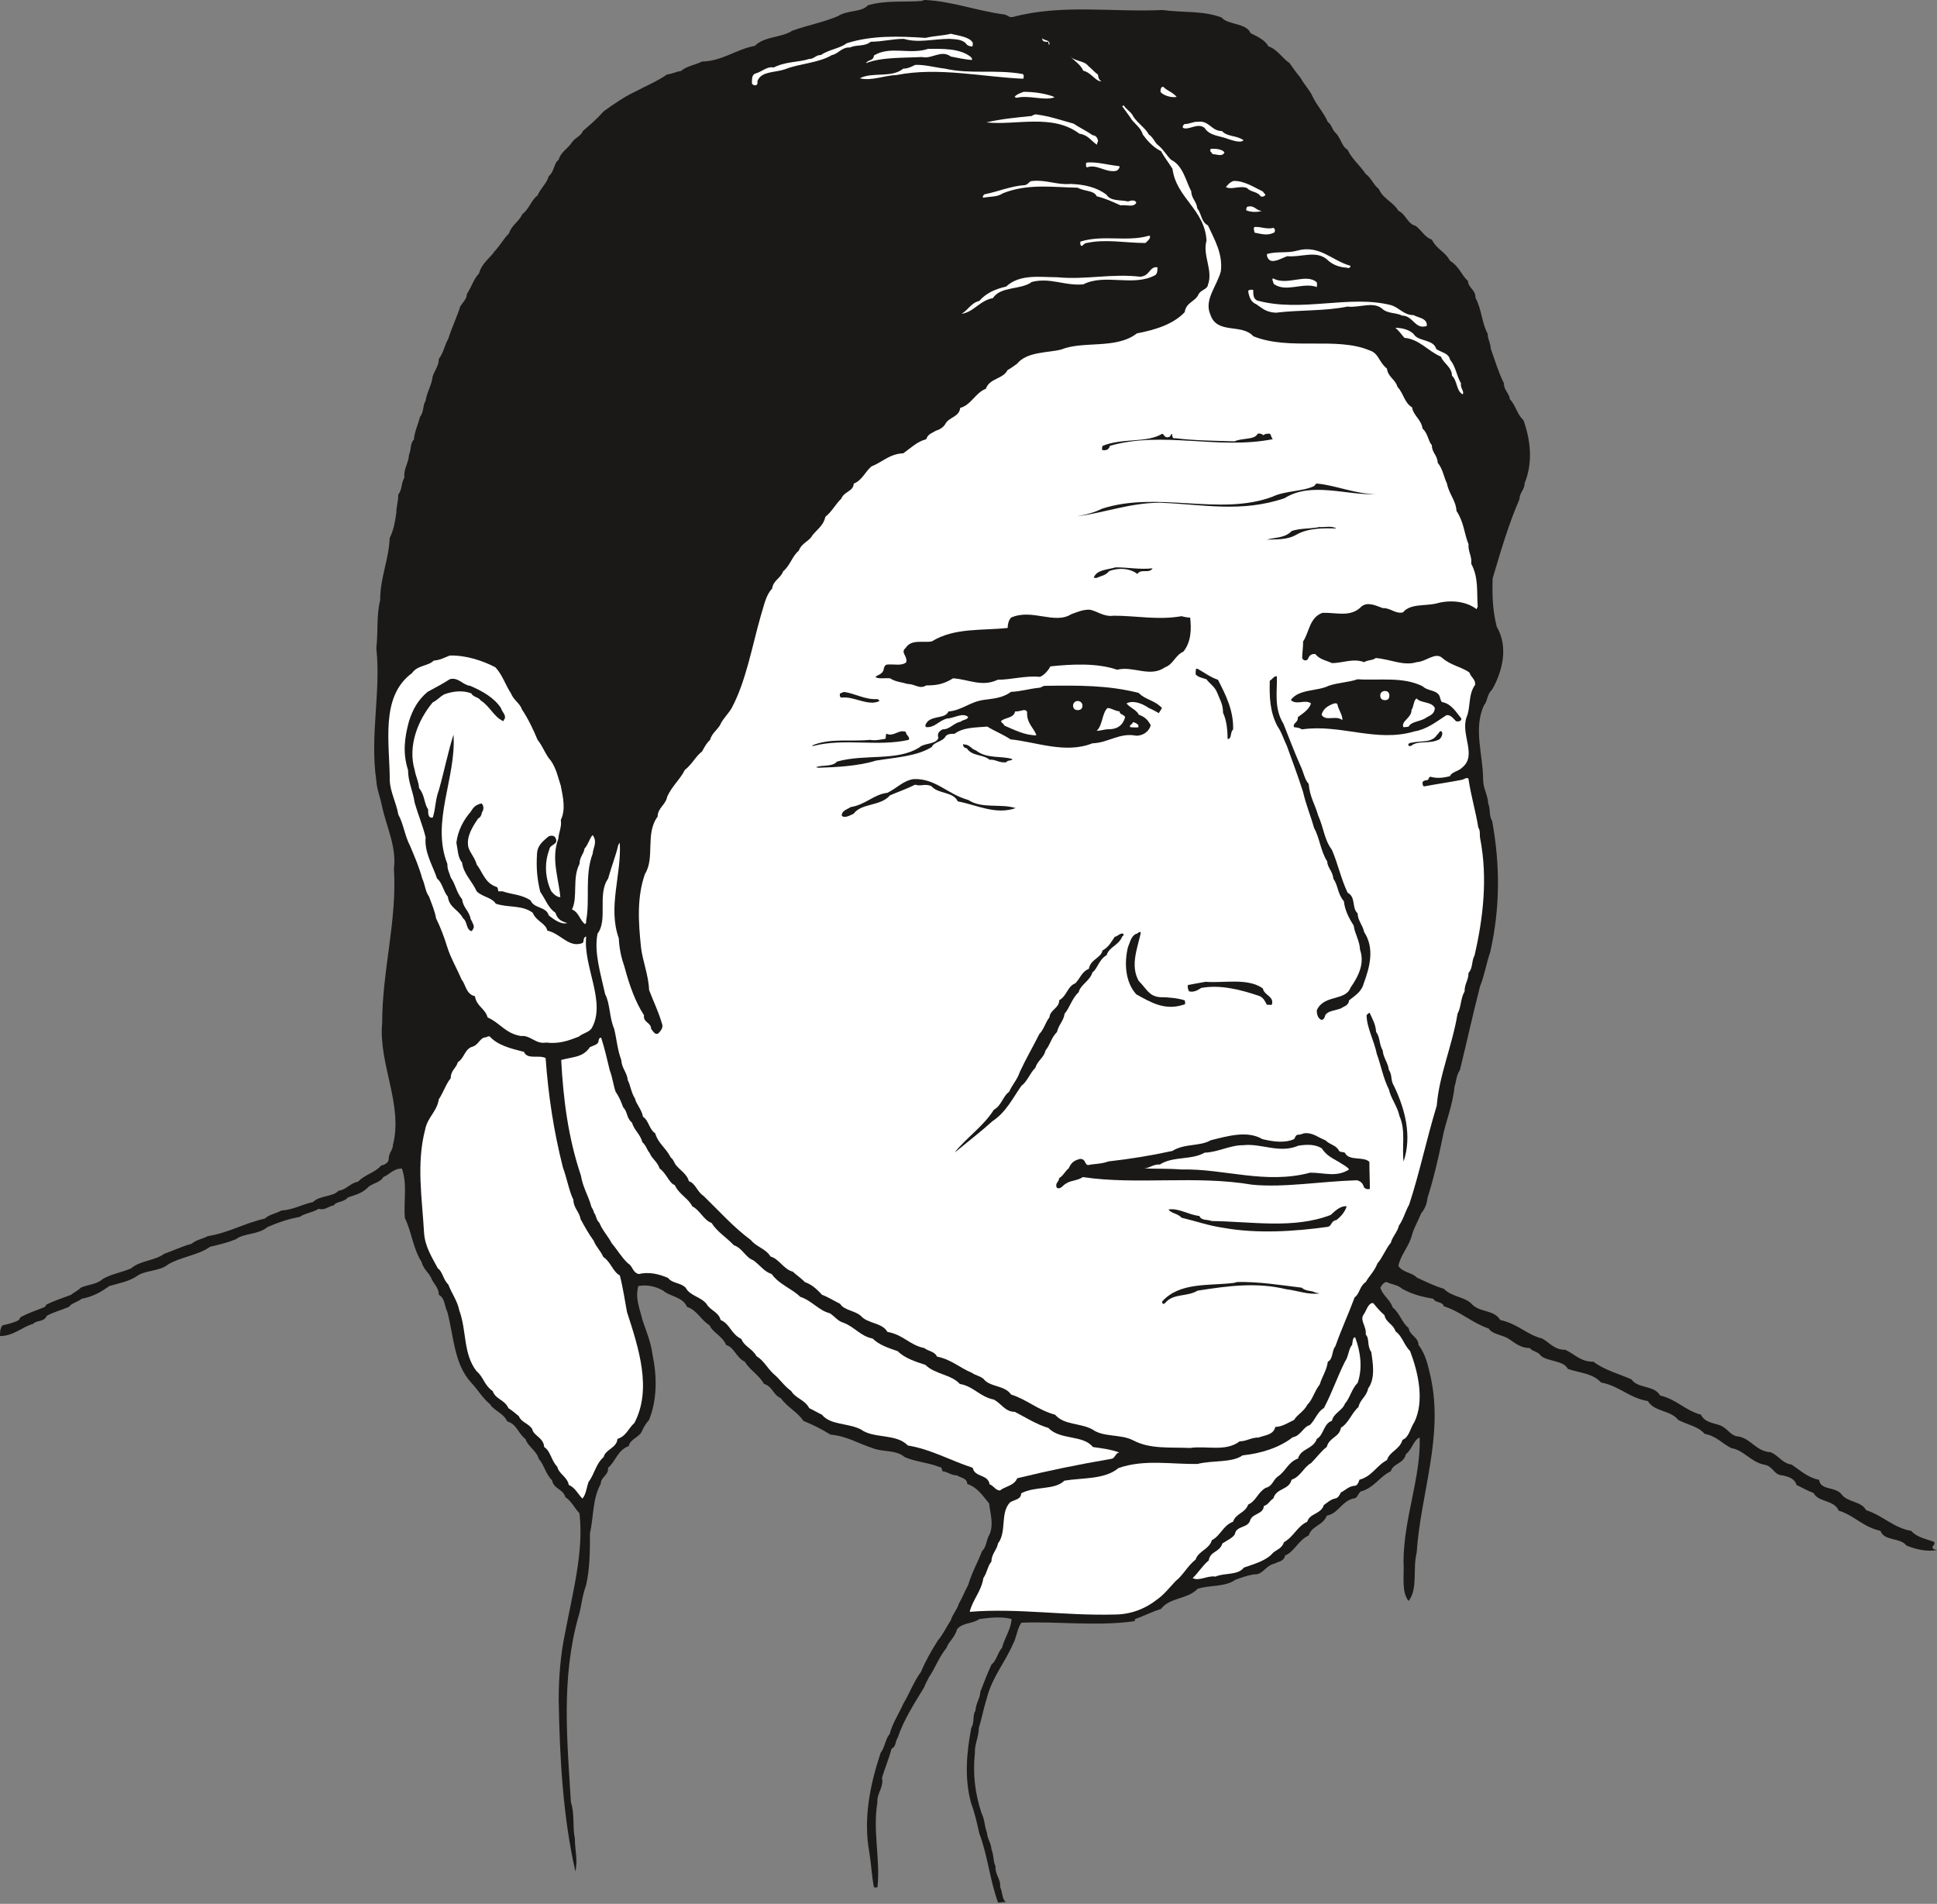 <svg xmlns="http://www.w3.org/2000/svg" xml:space="preserve" width="761.461" height="748.309" fill-rule="evenodd" stroke-linejoin="round" stroke-width="28.222" preserveAspectRatio="xMidYMid" version="1.2" viewBox="0 0 20147 19799"><rect x="0" y="0" width="20147" height="19799" fill="#808080" stroke="none"/><defs class="ClipPathGroup"><clipPath id="a" clipPathUnits="userSpaceOnUse"><path d="M0 0h20147v19799H0z"/></clipPath></defs><g class="SlideGroup"><g class="Slide" clip-path="url(#a)"><g class="Page"><g class="com.sun.star.drawing.ClosedBezierShape"><path fill="none" d="M0 0h20149v19793H0z" class="BoundingBox"/><path fill="#1B1918" d="M9624 0c289 15 537 114 831 152 36 15 41 30 79 25 508-137 1044-48 1557-73 216 30 424 5 615 78 66 79 256 54 302 163 74 36 152 74 185 137 94 31 150 130 219 173 43 63 78 109 117 157 40 74 88 115 124 193 48 99 117 168 157 262 44 33 44 79 79 112 59 56 64 142 127 178 51 104 125 157 188 251 59 43 84 117 137 157 46 105 148 133 204 227 78 35 94 137 180 157 66 51 99 124 168 142 50 104 139 125 187 219 105 68 120 152 188 211 6 78 79 88 79 177 64 117 64 257 127 374 0 61 31 94 31 152 48 135 78 241 137 361 0 73 53 99 63 167 61 64 74 158 140 216 74 204 102 440 13 657 0 68-54 99-54 167-116 267-193 536-279 823-5 191 0 330 43 503 127 216 54 473-48 653-56 51-46 119-84 162-114 242-10 519-10 770 0 99 48 158 53 252 26 63 5 121 41 182 84 458 84 905-20 1364-41 117-59 242-105 353-78 303-137 577-210 872-41 66-36 114-56 172-18 199-97 376-127 544-43 211-94 427-153 610-10 78-30 119-68 167-31 79-74 148-94 221-31 125-120 208-142 325 43 69 147 69 190 120 84 38 183 89 282 117 79 83 211 83 284 152 84 99 237 61 303 173 185 40 274 152 437 193 78 43 124 117 241 117 104 50 157 124 292 124 117 89 269 127 394 183 73 101 236 58 299 168 178 43 252 152 425 200 38 79 122 84 195 109 89 34 109 113 198 118 132 26 178 153 331 163 88 35 116 114 220 129 94 64 173 138 285 158 5 43 30 63 71 79 59 17 132 28 163 73 63 84 205 69 254 163 177 58 287 185 470 216 58 68 157 84 236 114 18 23-10 38-15 53 0 26 20 26 48 31-94 23-221-5-320-46-59-84-231-43-269-152-188-43-267-158-435-211-48-114-211-84-261-183-69-25-122-58-178-84-18-68-84-84-142-99-94 0-100-99-196-112-140-30-208-150-340-172-94-46-153-125-277-148-69-79-168-90-275-145-78-102-251-84-315-196-193-31-297-158-487-193-89-99-229-99-346-142-45-89-208-74-282-137-28-46-96-46-111-79-99 0-153-51-219-94-68-46-170-46-211-109-183-64-284-173-467-232-15-53-84-30-109-78-127-21-226-49-325-104-49-44-112-44-158-69-25-5-53 30-68 58 25 84 104 125 127 204 78 63 94 157 167 215 15 84 99 89 104 178 79 104 99 221 125 330 137 621-104 1213-145 1828-43 167 15 376-84 503-79-94-43-277-53-404 0-452 183-887 168-1296-64 26-79 125-143 173-25 104-134 94-157 178-120 58-173 173-315 211-31 30-31 73-79 73-124 36-150 153-272 178-40 104-157 104-188 206-106 46-152 173-246 208-10 64-79 64-107 84-99 20-124 122-218 112-79 15-132 35-191 56-109 78-261 53-393 94-104 111-292 89-381 210-102 31-178 74-257 100-18 5-18 20-18 27-393 56-802 0-1178 16-48 73-48 152-89 226-84 193-211 335-269 554-36 116-51 205-84 314 0 89-46 173-41 260-23 218 0 419 69 627 35 69 30 137 56 201 5 68 43 109 48 177 25 59 15 120 41 173-6 89 58 137 48 216 30 64 15 119 63 163v-6c-33 0-73 6-84 6-88-242-106-483-195-719-25-109-46-211-84-310-75-267-47-536 0-788 38-60 10-134 43-177 5-79 51-137 51-198 43-112 74-191 117-285 53-41 63-124 109-173 28-109 94-193 99-299-109-31-251-11-335 0-74 53-169 33-232 106-21 84-89 130-109 193-84 104-120 216-183 305-21 46-38 69-49 104-104 173-213 336-276 526-28 41-16 94-64 114-30 115-74 211-99 305 20 94-58 168-48 252-51 299 33 607 0 886h-36c-23-117-28-241-48-363-64-351 5-696 117-1036 45-59 51-148 94-196 30-114 99-216 142-315 66-109 109-231 183-330 51-120 114-231 178-330 58-69 89-143 132-206 25-76 66-109 84-173 40-68 66-140 99-198 36-127 100-236 143-350 51-49 40-112 79-176 45-109 5-218-5-320-74-89-122-167-228-203 0-63-73-63-106-89-61 0-99-38-150-43-13-20 0-41-38-46-125-48-247-53-356-101-89-79-236-51-335-94-147-46-264-125-437-140-94-58-173-98-282-143-63-94-162-137-236-237-79-33-84-121-173-147-58-99-147-142-200-231-94-46-110-152-194-173-38-94-142-132-172-205-97-61-127-155-236-193-44-105-176-105-247-168-84-48-175-64-259-48-36 132 18 241 43 353 41 119 89 236 104 355 49 236 49 473-35 684-28 30-54 73-69 105-25 78-127 89-142 167-119 43-137 163-216 226 8 79-76 94-76 168-86 152-74 351-112 513 0 186 0 358-40 541-44 114-49 236-84 340-176 641-112 1281-74 1916 41 124 15 251 41 378 0 114 33 229 5 340-130-576-163-1186-173-1783 0-241 20-477 69-708 78-414 193-838 147-1232-59-64-84-127-147-168-21-84-122-84-138-175-68-66-83-163-139-224-18-78-117-132-137-205-79-59-89-154-191-184-35-84-140-112-178-178-78-64-124-147-193-221-183-196-183-483-251-739-33-64-23-142-89-178 0-79-59-117-79-175-33-66-79-89-101-168-89-140-105-320-173-455-15-175 28-347-31-515-89 0-122 58-193 89-38 63-122 63-165 112-56 55-124 73-203 99-43 53-122 40-147 83-64 11-89 54-158 36-73 43-137 43-198 84-127 23-236 63-335 106-92 79-249 64-325 125-79 33-176 58-270 79-124 89-309 106-439 185-89 74-241 56-330 125-84 53-173 68-280 99-88 63-172 111-287 132-43 35-111 48-132 84-89 38-157 53-231 93-30 69-109 44-142 84-119 33-203 127-345 127 0-38 0-78 25-111 68-16 132-31 170-56 10-10 10-23 25-33 69-36 153-66 237-99 20-5 15-21 30-31 79-38 158-63 252-99 33-28 73-43 101-74 71-33 168-33 229-91 89-51 190-66 294-109 94-84 247-79 346-153 89-30 173-73 284-104 51-43 110-48 168-79 221-35 384-137 592-182 48-44 122-54 173-84 132-10 215-64 330-89 68-69 211-53 264-117 84-10 119-79 203-94 79-79 178-94 241-168 49-10 79-38 79-68 0-64 43-94 43-142 110-425-152-849-111-1276 0-543 157-1069 122-1602 30-221-79-442-122-640-21-107-56-186-61-275-69-472 50-922 0-1379 20-168 0-335 40-498 0-236 89-414 99-645 44-94 54-162 69-262 0-68 20-111 20-190 43-56 28-114 64-178-10-95 43-143 48-237 25-56 10-119 51-157 7-89 43-153 63-237 43-51 28-124 59-167 10-84 63-163 73-252 21-68 64-109 64-183 56-78 56-137 99-211 41-129 89-223 124-335 28-46 69-79 69-129 53-84 69-153 127-216 30-109 114-158 163-231 53-54 94-132 147-183 30-89 104-122 140-201 73-56 96-152 157-193 38-84 97-127 117-201 63-55 51-134 104-172 20-79 89-110 132-173 36-58 99-69 119-125 84-73 153-132 216-205 110-79 226-158 325-203 120-64 237-112 336-181 53-5 94-30 142-35 64-54 152-64 221-99 213-5 351-127 549-163 101-102 279-84 388-157 163-59 330-89 478-153 94-63 246-38 310-112 188-55 373-30 561-45 20-10 25-10 36-10Z"/></g><g class="com.sun.star.drawing.ClosedBezierShape"><path fill="none" d="M4150 181h8299v8895H4150z" class="BoundingBox"/><path fill="#1B1918" d="M9284 182c310-14 599 84 925 79 45 20 61 58 119 58 75 74 227 56 280 163 94 20 140 51 219 94 33 51 99 63 147 84 69 40 109 104 168 137 112 119 284 172 345 330 74 46 92 135 148 183 38 48 68 104 106 132 41 89 99 124 163 188 51 41 94 84 119 142 64 56 74 153 104 219 0 83 89 116 102 180 208 168 178 471 218 725-10 119-157 114-167 208-104 20-115 152-226 152-99 21-188 31-267 69-5 5-5 20-15 25-74 28-158 44-237 64-109 58-256-10-340 69-269 20-541 50-744 208-48 107-164 112-202 200-132 54-178 158-294 221-11 41-36 61-66 74-112 31-117 168-237 173-28 119-190 84-231 188-79 58-246 43-279 132-163 25-198 140-315 223-5 79-109 69-114 153-59 38-100 84-127 147-72 53-115 153-173 221-41 64-115 109-140 173-79 35-84 127-142 157-43 74-89 143-137 198-41 64-84 84-115 158-83 84-132 168-195 226-26 53-84 74-99 127-26 69-109 114-94 193 10 15 45 15 63 0 94-79 148-203 236-231-33 112-43 221-96 330-25 148-51 270-109 405-31 112-109 190-168 274-53 74-99 153-152 214-21 83-104 106-125 180-78 25-91 129-157 173-33 89-122 134-142 221-69 129-153 246-183 391-38 73-18 152-18 226 0 68-31 112-36 168-10 33-30 43-30 68 5-188 35-409-18-582-74-20-109 36-152 54-26 71-66 94-79 162-61-96-76-205-151-294-38-10-69 15-79 48-43 129-68 256-152 350-5 21-10 31-23 36 107-320 91-739-109-1021 0-43-26-58-41-84-84-101-91-236-167-320-33-89-102-142-143-226-58-25-53-117-94-157-5-84-53-127-101-173-51-65-115-95-183-108-114-71-305-89-452-89-115 59-224 43-303 97-78 15-127 35-172 76-37-566 139-1179 241-1715 25-129 41-241 84-365 56-196 114-394 178-584 5-79 58-155 63-234 66-142 125-305 193-447 5-84 59-115 74-198 58-64 68-153 119-206 18-74 64-99 84-173 69-38 74-127 127-157 43-84 79-143 142-183 0-38 31-64 46-89 97-133 152-222 236-326 89-127 142-259 236-374 21-83 79-99 122-162 36-64 105-89 149-142 139-158 282-300 480-394 122-69 269-109 378-188 99-10 168-48 252-79 101-68 241-58 335-127 107-45 206-51 320-99 91-73 201-84 325-119 97-48 226-89 343-112 56-20 109-5 130-61 152-63 335-63 472-127Z"/></g><g class="com.sun.star.drawing.ClosedBezierShape"><path fill="none" d="M10998 301h4768v5455h-4768z" class="BoundingBox"/><path fill="#1B1918" d="M11711 302c336-10 657 48 994 101 36 46 105 31 135 74 132 20 173 140 274 168 94 109 214 193 282 309 64 110 143 183 178 303 64 53 74 142 122 185 30 46 46 99 74 130 83 112 177 222 256 311 46 63 114 109 137 172 84 64 125 158 193 216 69 69 153 130 217 198 84 28 94 132 178 153 64 78 114 122 168 172 10 89 132 89 142 181 84 35 84 134 124 198-10 94 54 127 59 216 40 68 15 129 73 203 11 74 31 132 59 211 51 58 35 142 79 183 10 73 56 127 83 193 51 63 46 147 110 190 15 85 63 138 78 222 36 84 54 203 21 282-36 48 0 109-41 132-18 89-63 168-89 252-48 94-48 208-79 277-17 68-38 127-53 185-10 20-20 30-30 35-54-25-28-127-69-167 0-122-84-211-112-330-40-54-30-132-73-183-16-74-51-142-71-221-54-89-54-206-122-285-5-89-74-129-79-199-69-58-69-157-132-200-21-84-89-140-115-209-83-63-83-152-158-200 5-94-104-84-104-168-163-226-473-135-719-168-211 5-442 0-620-73-78-94-241-74-345-99-31-64-15-127-10-206 114-150 119-341 84-534-44-68-54-142-112-205 0-79-71-104-84-173-114-208-135-450-325-583-74-48-94-127-159-167-25-74-104-94-134-163-84-84-117-173-201-226-63-99-140-142-193-231-84-114-196-173-300-257-129-35-203-132-304-182 63-33 167 10 226 0 63 35 127 10 182 10 97-53 206-10 305-33Z"/></g><g class="com.sun.star.drawing.ClosedBezierShape"><path fill="none" d="M7821 351h2298v538H7821z" class="BoundingBox"/><path fill="#FFF" d="M9889 351c74 20 193 30 229 93 0 21 0 34-5 39-16 0-41-5-56-18-38-56-112-56-181-61-162 0-325 46-475 0-116 0-226 30-343 30-73 55-140 26-219 60-84-5-122 68-185 78-140 84-341 89-488 148-104 36-236 20-282 110-15 25 5 36-15 53-18 11-43 0-48-17 0-46 0-84 30-99 79-22 127-80 196-65 134-66 251-51 370-89 54 0 64-41 122-41 84-58 198-68 267-122 263-84 547-74 819-56 102-23 190-23 264-43Z"/></g><g class="com.sun.star.drawing.ClosedBezierShape"><path fill="none" d="M10841 394h77v71h-77z" class="BoundingBox"/><path fill="#FFF" d="M10841 394c7 30 80 15 75 67-15 12-5-16-15-26-26 0-60 0-60-31v-10Z"/></g><g class="com.sun.star.drawing.ClosedBezierShape"><path fill="none" d="M9007 508h1104v151H9007z" class="BoundingBox"/><path fill="#FFF" d="M9653 508c139 0 331-9 445 85 10 10 15 20 10 31-73-6-144-21-218-36-103-75-197 30-301 5-193 10-420 0-582 64 20-39 78-20 83-80 168-104 377-5 563-69Z"/></g><g class="com.sun.star.drawing.ClosedBezierShape"><path fill="none" d="M11125 577h332v269h-332z" class="BoundingBox"/><path fill="#FFF" d="M11125 577c40 63 152 50 194 109 43 34 58 59 101 90 5 38 10 53 36 68-54 10-104-89-189-109-33-75-107-108-142-158Z"/></g><g class="com.sun.star.drawing.ClosedBezierShape"><path fill="none" d="M8943 675h1706v150H8943z" class="BoundingBox"/><path fill="#FFF" d="M9519 675c104-4 193 25 311 39 272 61 523 5 808 56 15 10 10 34 5 49-435-20-883-124-1317-39-132 5-264 65-383 34 132-69 330 0 452-100 45 0 83-19 124-39Z"/></g><g class="com.sun.star.drawing.ClosedBezierShape"><path fill="none" d="M12070 903h170v109h-170z" class="BoundingBox"/><path fill="#FFF" d="M12105 907c32 36 90 49 134 101-49 10-134-11-169-52 0-34 10-64 35-49Z"/></g><g class="com.sun.star.drawing.ClosedBezierShape"><path fill="none" d="M10554 955h417v71h-417z" class="BoundingBox"/><path fill="#FFF" d="M10647 955c100 0 212 15 301 46 10 5 21 11 21 11-110 39-263-26-395 5-20-5-20-11-20-11 20-25 53-36 93-51Z"/></g><g class="com.sun.star.drawing.ClosedBezierShape"><path fill="none" d="M6204 1095h9233v13964H6204z" class="BoundingBox"/><path fill="#FFF" d="M11687 1095c26 43 84 73 100 116 53 79 127 120 162 188 43 26 64 84 89 104 63 49 94 112 142 158 127 63 153 221 211 330 0 74 56 102 61 175 48 56 38 140 112 178 68 147 157 297 134 478-40 152-177 297-109 449 69 211 325 89 447 226 381 153 864 0 1212 148 94 30 94 124 178 188 10 89 88 111 109 190 63 66 73 168 152 213 15 89 94 122 109 221 59 54 59 133 97 173 0 79 56 99 61 183 53 64 63 147 96 216 21 109 94 178 99 284 79 120 79 234 125 346-5 84 38 124 28 203 79 147 56 290 68 447-7 10-12 26-12 26-109-84-277-100-419-59-120 28-272 0-346 92-79 20-132-49-211-44-78-30-162-68-223-15-112 114-259 59-404 64-137 50-137 203-201 297 0 63-10 127-10 173 10 27 41 33 59 12 15-38 35-58 78-53 46 58 120 68 173 94 109 0 219-53 335-10 41-26 89-16 120-43 152 12 289 86 426 43 100-5 194-110 267-43 89 78 211 96 282 152 18 53 64 68 59 127-74 99-46 241-89 335-64 183 109 394-41 521-43 46-112 46-132 94-64 16-132 26-201 6-15 0-20 15-25 30-15 11-41 0-59 26 0 18 0 48 23 43 130-25 262-43 394-69 20-10 56-30 61-5 28 183 74 331 102 503 25 38 10 74 20 117 79 409 30 828-59 1212-35 68-15 129-63 183 0 78-41 109-41 193-43 73-33 157-73 231-54 330-193 645-216 955-109 358-178 698-287 1029-43 78-59 152-107 220-15 67-66 110-84 178-51 59-94 168-139 214-33 86-84 127-122 195-64 41-64 125-115 158-68 183-142 340-200 508-41 48-21 132-79 162-15 99-56 143-84 236-58 74-74 158-129 211-39 74-102 99-138 158-63 30-127 73-195 73-21 84-104 84-173 110-79 0-129 40-198 40-147 112-345 43-516 69-203-10-414 15-591-79-130-68-310-30-425-114-127-69-294-43-388-153-179-48-291-157-458-210-67-99-219-74-287-163-44-35-84-35-117-61-130-53-219-142-366-170-25-56-94-56-132-89-153-30-219-140-384-168-56-99-203-83-277-167-63-56-172-56-215-125-67-33-130-73-188-94-54-58-105-106-178-132-48-48-89-73-127-109-94-23-140-132-231-157-51-84-145-97-204-171-182-134-335-307-492-459-69-44-84-132-153-153-20-79-104-122-142-178-20-38-25-53-46-68-53-104-132-147-162-252-64-43-69-137-127-172-15-79-69-127-84-191-38-56-48-142-74-188-10-89-63-122-68-211-41-109-46-208-74-325-51-114-41-261-94-360-46-211-118-437-79-630 110-143-5-409 110-572 33-122 78-231 106-350 10-18 15-23 15-23 21 330-127 668-10 993 5 109 26 203 59 297 51 191 114 368 203 503-10 79 74 74 74 142 25 33 43 64 73 49 36-34 54-69 41-100-36-127-89-231-135-353-5-152-68-304-84-444-28-269-43-521 41-762 107-168 0-419 132-597 0-89 84-122 99-206 48-109 137-183 183-278 84-68 112-142 180-193 31-58 51-91 84-122 21-78 89-109 115-177 35-59 83-105 109-153 147-272 211-635 299-945 39-124 54-226 122-297 11-86 89-107 115-180 73-61 94-158 162-214 31-83 109-96 143-162 58-69 114-102 134-191 69-55 107-134 165-188 31-78 125-73 130-157 84-31 122-127 183-178 111-43 190-132 332-137 89-63 140-119 239-147 18-56 59-61 102-89 40-10 84-41 99-74 40-68 142-68 152-162 115-31 158-158 267-199 38-111 178-99 226-195 48-26 69-46 99-66 104-127 321-112 458-147 231-94 572 0 788-168 198-38 381-97 497-221 16-104 110-109 143-183 20-48 94-53 99-102 56-149-59-307-15-459-18-325-315-442-354-747-45-71-88-125-119-183-84-41-147-114-190-173-21-78-99-119-130-178-33-48-58-78-84-116l15-10Z"/></g><g class="com.sun.star.drawing.ClosedBezierShape"><path fill="none" d="M10259 1189h1163v317h-1163z" class="BoundingBox"/><path fill="#FFF" d="M10770 1189c140 17 257 58 397 97 69 46 132 74 196 119 30 5 46 16 58 55 0 15-12 30-12 45-66-45-89-100-183-115-278-211-662-84-967-117 152-36 315-51 473-67 15-12 25-12 38-17Z"/></g><g class="com.sun.star.drawing.ClosedBezierShape"><path fill="none" d="M12302 1265h634v209h-634z" class="BoundingBox"/><path fill="#FFF" d="M12455 1267c122-19 142 96 255 96 56 62 150 42 224 95-26 31-104 5-153-10-94-38-199-33-252-118-74-58-163 28-224 0-11-20 10-35 16-40 55 0 94-27 134-23Z"/></g><g class="com.sun.star.drawing.ClosedBezierShape"><path fill="none" d="M12588 1546h150v67h-150z" class="BoundingBox"/><path fill="#FFF" d="M12603 1547c38 0 102 0 133 37-20 50-80 19-123 19-15-19-20-29-25-29 0-10 0-31 15-27Z"/></g><g class="com.sun.star.drawing.ClosedBezierShape"><path fill="none" d="M11295 1689h351v93h-351z" class="BoundingBox"/><path fill="#FFF" d="M11318 1689c103-4 202 25 302 36 10 0 25 5 25 5 0 26-25 49-51 49-107 10-186-75-291-38-9-11-9-32-5-47 10-5 20-5 20-5Z"/></g><g class="com.sun.star.drawing.ClosedBezierShape"><path fill="none" d="M10222 1880h1598v260h-1598z" class="BoundingBox"/><path fill="#FFF" d="M10741 1882c142-14 251 43 395 31 142 5 271 34 373 112 41 70 152 52 223 70 39-13 79-18 87 15-33 51-107 15-163 26-91-41-152-70-249-95-30-64-129-49-198-89-267-5-519-45-778 58-61 41-124 31-203 46-14-5 0-31 15-36 142-28 267-85 419-95 43-12 38-43 79-43Z"/></g><g class="com.sun.star.drawing.ClosedBezierShape"><path fill="none" d="M12751 1882h411v165h-411z" class="BoundingBox"/><path fill="#FFF" d="M12829 1882c110-4 212 64 307 110 10 19 25 29 25 29 0 20-30 30-50 20-28-49-108-44-139-85-78-30-158 21-221-10 15-20 38-49 78-64Z"/></g><g class="com.sun.star.drawing.ClosedBezierShape"><path fill="none" d="M12962 2146h166v59h-166z" class="BoundingBox"/><path fill="#FFF" d="M12982 2148c69-14 85 45 144 45-44 15-118 15-164-6 0-5 0-39 20-39Z"/></g><g class="com.sun.star.drawing.ClosedBezierShape"><path fill="none" d="M13041 2360h221v80h-221z" class="BoundingBox"/><path fill="#FFF" d="M13065 2360c55 0 116 26 180 10 20 5 20 44 5 50-74 35-135 10-200 0-9-29-14-50 0-60h15Z"/></g><g class="com.sun.star.drawing.ClosedBezierShape"><path fill="none" d="M11236 2451h728v108h-728z" class="BoundingBox"/><path fill="#FFF" d="M11959 2453c15 25-30 59-45 74-212 0-410-44-612 0-25 0-41 31-51 31-17-5-17-31-13-46 238-73 479 5 706-59 10-4 15 0 15 0Z"/></g><g class="com.sun.star.drawing.ClosedBezierShape"><path fill="none" d="M13178 2591h870v198h-870z" class="BoundingBox"/><path fill="#FFF" d="M13494 2606c232-63 359 105 552 158 5 15-20 31-35 20-89-5-158-35-211-88-114-95-273-17-410-32-58 20-137 70-183 42-28-22-32-52-28-65 112-30 211-5 315-35Z"/></g><g class="com.sun.star.drawing.ClosedBezierShape"><path fill="none" d="M10003 2779h2037v485h-2037z" class="BoundingBox"/><path fill="#FFF" d="M12014 2779h25c0 33 0 68-25 83-226 123-522-20-746 95-195 18-342-74-536-25-109 84-326 43-404 168-132 25-188 128-300 158-15 5-20 5-25 5 68-41 99-114 182-133 74-84 168-124 280-150 143-133 351-97 529-97 305 29 568-41 867-5 94-11 89-84 153-99Z"/></g><g class="com.sun.star.drawing.ClosedBezierShape"><path fill="none" d="M13235 2896h465v96h-465z" class="BoundingBox"/><path fill="#FFF" d="M13243 2896c148 79 342-59 453 40 6 21 0 39 0 49-142-54-321 62-448-33-5-21-24-56-5-56Z"/></g><g class="com.sun.star.drawing.ClosedBezierShape"><path fill="none" d="M12981 3013h1860v385h-1860z" class="BoundingBox"/><path fill="#FFF" d="M12997 3015c5 0 20-4 38 0 0 48 0 89 40 110 464 127 957-62 1392 48 89 26 132 104 236 104 53 29 122 29 137 90v23c-122 41-142-108-256-108-59-30-137-20-196-61-95-96-242-17-372-33-241 49-492 33-745 64-107-5-142-48-206-89-63-25-73-90-83-133 5-15 15-15 15-15Z"/></g><g class="com.sun.star.drawing.ClosedBezierShape"><path fill="none" d="M14514 3409h706v693h-706z" class="BoundingBox"/><path fill="#FFF" d="M14534 3409c58 5 122 20 168 63 49 84 206 51 237 158 53 36 128 41 143 110 63 78 63 157 114 247-10 48 38 84 18 114-69-35-53-139-112-194 0-89-85-124-115-198-137-58-221-181-380-196-35-41-58-74-93-104h20Z"/></g><g class="com.sun.star.drawing.ClosedBezierShape"><path fill="none" d="M11462 4509h1778v175h-1778z" class="BoundingBox"/><path fill="#1B1918" d="M12090 4510c20 11 25 47 63 36 26-5 20-25 36-36 5 11 0 57 33 47 214 26 420 26 618 33 84-39 211-13 241-80 21-4 43 0 59 16 20-16 35-16 68-16 16 16 10 36 31 57-567 113-1139-89-1695 69-11 49-54 49-79 44-4-10-4-33 5-44 211-85 457-26 620-126Z"/></g><g class="com.sun.star.drawing.ClosedBezierShape"><path fill="none" d="M11199 5029h3111v342h-3111z" class="BoundingBox"/><path fill="#1B1918" d="M13697 5029c188 15 399 109 612 109-297 17-670-134-948 43-452 153-846 64-1295 47-311 0-580 106-867 142 88-15 187-41 261-79 578-189 1228 79 1774-125 132-64 321-54 435-112 13-10 13-25 28-25Z"/></g><g class="com.sun.star.drawing.ClosedBezierShape"><path fill="none" d="M13175 5477h726v136h-726z" class="BoundingBox"/><path fill="#1B1918" d="M13723 5481c53 5 127-17 177 15-129-5-298-5-415 64-99 57-209 47-310 52 88-25 191-15 260-90 94-31 193-21 288-41Z"/></g><g class="com.sun.star.drawing.ClosedBezierShape"><path fill="none" d="M11377 5900h612v111h-612z" class="BoundingBox"/><path fill="#1B1918" d="M11604 5900c129 0 252 25 384 10-33 59-122 0-158 59-74-59-196-69-295-29-32 44-85 49-128 70-20 0-30 0-30-5 30-80 142-80 227-105Z"/></g><g class="com.sun.star.drawing.ClosedBezierShape"><path fill="none" d="M9106 6339h3281v806H9106z" class="BoundingBox"/><path fill="#1B1918" d="M11329 6340c79 10 147 78 255 63 241 0 455 48 706 5 33 10 74 15 89 15 13 112 13 252-71 354-84 36-102 130-191 163-157 109-330-18-497 25-212-73-479-58-695-35-20 40-66 94-109 109-152-15-295 30-439 30-163 79-305-5-464-15-94 59-167 74-279 74-71 43-114-15-193-15-69-21-125-21-183-59-59-5-127 10-152-15 20-20 68-25 83-69 5-25 10-48 31-58 73-10 157 18 206-25 15-69-64-99-6-149 59-94 183-51 272-68 237-145 517-110 789-140 0-38 10-79 35-107 216-98 452 74 625-35 69-26 122-48 188-48Z"/></g><g class="com.sun.star.drawing.ClosedBezierShape"><path fill="none" d="M13632 6343h1841v589h-1841z" class="BoundingBox"/><path fill="#1B1918" d="M14992 6344c124-9 261 28 355 107 39 62 94 110 94 184 64 83 13 204-15 272v23c-63-48-152-7-198-68-84-33-137-108-226-103-198 29-439 39-656 8-206 31-409 52-600-18-20-20-35-51-66-46-23 10-33 10-43 15-19-30 20-116 43-157 46 0 89 0 115-30 10-18 0-33-6-39 99-41 272 33 361-69 163-56 315 38 458 48 79-117 267-38 364-122 10-5 20-5 20-5Z"/></g><g class="com.sun.star.drawing.ClosedBezierShape"><path fill="none" d="M9341 6423h2949v639H9341z" class="BoundingBox"/><path fill="#1B1918" d="M11235 6424c106-4 195 11 274 59 10 20 47 48 75 25 20-40 61-35 104-30 152 114 399 10 587 35 20 64 20 148-21 206-99 65-132 199-266 204-143-15-259-30-399-30-202-36-448-74-664-48-41 43-76 111-130 121-274-10-530 143-808 36-168-5-341 97-503 43-59-25-107-5-142-25 15-64 119-33 162-79 46 0 64-18 64-43 10-53-18-94-49-109 84-100 267 10 356-100 222-79 496 15 689-112 36-26 15-84 59-99 172-26 345 84 487 25 64-25 84-56 125-79Z"/></g><g class="com.sun.star.drawing.ClosedBezierShape"><path fill="none" d="M4039 6817h2168v4031H4039z" class="BoundingBox"/><path fill="#FFF" d="M4679 6817c167-4 340 53 473 122 74 78 109 193 163 272 25 68 94 104 114 167 63 94 117 206 162 315 59 74 84 159 138 217 58 84 73 168 104 262 23 119 53 246 0 355 12 69-21 127-26 196-78 208 5 414 21 607-36 0-69-31-94-61-64-132-74-295-21-432 5-58 94-51 69-114-10-38-53-38-79-23-48 43-112 86-117 175-10 145 0 262 33 399 61 89 84 168 158 218 20 64 56 89 124 107-68 20-147-43-193-79-28-96-152-68-190-157-99-64-193-59-292-94h-43c-6-23 0-43-26-48-115-44-133-143-199-231-18-69-63-110-86-178-26-112 48-221 101-300 41-20 31-58 51-84 10-35 0-58-15-73-69 15-89 48-114 88-74 84-133 196-148 320 15 74 15 158 59 206 15 120 104 193 152 300 61 61 155 61 199 129 132 44 272 11 384 94 35 89 134 107 152 186 140 30 224 184 366 129 20-15 0-58 38-68-33 316 213 684 56 956-31 43-99 53-130 84-122 48-211 78-343 63-109 20-162-79-261-68-163-26-219-138-347-193-30-100-114-112-132-221-94-21-94-120-139-173-54-127-112-221-148-335-33-108-73-212-117-301-15-84-45-147-73-226-41-56-41-125-71-188-33-122-79-226-127-341-54-101-69-231-122-325-21-122-84-236-89-353 0-389-103-872 231-1118 58-84 168-71 226-130 69-5 114-33 168-53Z"/></g><g class="com.sun.star.drawing.ClosedBezierShape"><path fill="none" d="M12436 6955h392v731h-392z" class="BoundingBox"/><path fill="#1B1918" d="M12456 6955c63 35 133 88 212 114 84 163 163 321 158 517-35 31-10 99-58 99 0-93-10-196-47-272 0-92-33-137-64-216-25-59-73-85-109-133-49-16-85-21-112-51 0-23 0-43 5-58h15Z"/></g><g class="com.sun.star.drawing.ClosedBezierShape"><path fill="none" d="M13205 7033h1050v3575h-1050z" class="BoundingBox"/><path fill="#1B1918" d="M13281 7033c5 157-33 330 68 493 56 142 109 282 174 430 35 69 46 152 89 196 10 134 68 218 99 330 58 129 63 251 142 355 64 148 94 300 164 447 89 46 40 158 104 214 0 73 53 122 68 195 110 169 59 362-5 535-25 91-94 127-152 175-5 56-54 61-85 84-69 25-137 25-163 71-5 28-20 48-38 48-45-15-50-73-50-99 73-167 298-94 351-236 89-127 147-257 99-394-5-99-56-168-66-252-48-74-92-158-102-252-69-83-56-157-110-236-5-74-63-117-63-178-69-106-79-246-137-348-36-129-84-241-115-376-53-167-110-316-168-478-36-74-54-142-99-206-79-152-83-305-79-472 30-16 41-50 74-46Z"/></g><g class="com.sun.star.drawing.ClosedBezierShape"><path fill="none" d="M4209 7058h1045v2627H4209z" class="BoundingBox"/><path fill="#1B1918" d="M4679 7063c89-24 138 64 211 69 135 58 252 127 320 231 16 48 51 68 41 109-10 10-15 28-15 28-99-43-137-152-236-216-26-38-74-30-99-74-94-35-197-20-281 11-56 33-74 63-119 83-153 183-262 452-188 704 15 79 40 114 46 188 63 79 48 152 94 222 0 43 0 94 48 84 30-84 25-184 63-283 56-196 94-394 153-579 31 447-237 905-64 1344 0 64 20 89 36 143 54 78 54 147 118 226 10 88 73 119 88 203 21 43 46 79 26 104-5 13-15 23-15 23-59-10-44-102-89-132-49-94-144-110-159-226-48-56-58-148-112-188-45-137-134-272-119-430-35-137-79-236-114-359-18-124-69-216-69-340-57-178-37-335 10-508 41-127 94-221 193-305 79-43 158-84 232-132Z"/></g><g class="com.sun.star.drawing.ClosedBezierShape"><path fill="none" d="M13425 7064h1776v582h-1776z" class="BoundingBox"/><path fill="#1B1918" d="M14120 7064c226 15 472-30 677 73 58 54 137 33 175 99 15 38 10 69 46 69 88 28 132 107 182 168 0 28-30 33-55 28-28-28-59-73-102-63-104 68-203 147-331 168-399 119-765-79-1170-21-30-18-48-18-83-23-16-45 45-45 40-104 54-40 117-79 137-143-63-46-152 23-210-36 86-116 274-88 393-147 103-35 207-35 301-68Z"/></g><g class="com.sun.star.drawing.ClosedBezierShape"><path fill="none" d="M8486 7130h3601v855H8486z" class="BoundingBox"/><path fill="#1B1918" d="M10874 7132c330-4 645-9 970 74 69 73 163 73 242 157l-33 53c-31-17-66-38-104-53-69-48-163-84-232-48 38 48 107 68 127 117 69 25 94 56 125 109-20 75-89 110-150 110-175-35-290 74-457 79-280 112-587-15-851-41-89-58-163-84-242-133-125 11-247 6-341 75-40 0-73 0-94 28-30 56-122 56-142 109-157 99-384 109-582 142-177 56-414 69-597 74-17-5-27-5-27-5 68-28 167 0 220-59 295-83 620 0 856-147 51-48 173-30 199-99-16-43 5-69 43-89 79 0 109-64 188-80 25-23 68-17 78-48-53-53-152 15-221 15-93 28-124 95-215 90-21-16 0-41 17-62 69-58 183-28 214-101 137-11 221-99 363-120 110-15 199-20 288-84 107-5 190-33 295-43 30-5 30-20 63-20Z"/></g><g class="com.sun.star.drawing.ClosedBezierShape"><path fill="none" d="M8735 7195h415v114h-415z" class="BoundingBox"/><path fill="#1B1918" d="M8781 7196c110 15 222 84 347 74 15 10 20 20 20 20-120 59-267-54-398-35-17-9-17-24-13-44 13 0 28-15 44-15Z"/></g><g class="com.sun.star.drawing.ClosedBezierShape"><path fill="none" d="M13988 7196h628v367h-628z" class="BoundingBox"/><path fill="#1B1918" d="M14341 7196c84 25 205-5 273 40-5 122-46 222-129 270-85 36-159 79-255 41-72-41-159-58-200-124-20-45-52-90-38-128 38-41 127-31 187-74 51-10 109-10 162-25Z"/></g><g class="com.sun.star.drawing.ClosedBezierShape"><path fill="none" d="M14592 7264h333v299h-333z" class="BoundingBox"/><path fill="#FFF" d="M14735 7264c41 50 158 30 189 99-5 74-64 79-105 110-64 33-143 33-168 84-28 5-43 5-54 5-29-61 89-99 84-179 26-36 21-104 54-119Z"/></g><g class="com.sun.star.drawing.ClosedBezierShape"><path fill="none" d="M10747 7300h678v397h-678z" class="BoundingBox"/><path fill="#1B1918" d="M11067 7300c112 0 232 10 341 20 38 63 0 122-31 181-15 84-83 89-124 130-117-5-176 78-296 63-33-43-73-63-117-94-55-63-83-153-93-237 101-73 220-25 320-63Z"/></g><g class="com.sun.star.drawing.ClosedBezierShape"><path fill="none" d="M13745 7314h219v176h-219z" class="BoundingBox"/><path fill="#FFF" d="M13879 7315c5 0 20-4 30 5 13 64 58 118 53 169-68-56-173 18-216-56 17-69 78-100 133-118Z"/></g><g class="com.sun.star.drawing.ClosedBezierShape"><path fill="none" d="M11407 7362h297v239h-297z" class="BoundingBox"/><path fill="#FFF" d="M11519 7363c41 0 74 30 126 35 0 33 38 28 58 58-20 80-75 128-174 128-43 0-79 16-122 16 63-59 53-179 112-237Z"/></g><g class="com.sun.star.drawing.ClosedBezierShape"><path fill="none" d="M10411 7384h370v264h-370z" class="BoundingBox"/><path fill="#FFF" d="M10648 7384c15 0 35 5 35 27-5 111 74 164 97 236-122 0-227-56-331-100-13-25-28-25-38-46 38-43 132-28 147-102 41 0 64-10 90-15Z"/></g><g class="com.sun.star.drawing.ClosedBezierShape"><path fill="none" d="M11752 7510h91v57h-91z" class="BoundingBox"/><path fill="#FFF" d="M11802 7515c10 5 48 16 38 48-20 5-54 0-80 0-27-17 21-32 21-48 5-9 21 0 21 0Z"/></g><g class="com.sun.star.drawing.ClosedBezierShape"><path fill="none" d="M8446 7605h1011v155H8446z" class="BoundingBox"/><path fill="#1B1918" d="M9374 7605c22 0 48 0 48 10 5 35 46 48 30 79-325 74-671-21-996 64-5 0-10-5-10-5 187-80 398-38 602-59 64 11 112-5 158-10 15-11 0-34 15-54 54 28 102-15 153-25Z"/></g><g class="com.sun.star.drawing.ClosedBezierShape"><path fill="none" d="M14648 7604h355v156h-355z" class="BoundingBox"/><path fill="#1B1918" d="M14991 7604c25 20 0 70-20 85-107 54-222 5-296 69h-20c-17-15 0-33 20-33 104-26 217 6 273-85 18-11 23-40 43-36Z"/></g><g class="com.sun.star.drawing.ClosedBezierShape"><path fill="none" d="M10018 7737h513v193h-513z" class="BoundingBox"/><path fill="#1B1918" d="M10028 7742c58 0 73 47 123 62 114 90 262 53 379 90-8 23-53 7-63 33-75 10-113-33-174-26-69-59-182-34-237-119-28-5-33-15-38-30 0-10 0-22 10-10Z"/></g><g class="com.sun.star.drawing.ClosedBezierShape"><path fill="none" d="M8755 8102h1810v395H8755z" class="BoundingBox"/><path fill="#1B1918" d="M9504 8102c227-9 351 158 567 217 142 95 341 35 493 85-211 73-404-34-602-70-48-104-201-74-274-158-65-31-111 5-169-16-84 42-178 75-262 111-99 116-294 78-378 191-41 20-99 51-124 20 0-53 55-63 93-89 153-23 242-133 381-148 102-49 166-128 275-143Z"/></g><g class="com.sun.star.drawing.ClosedBezierShape"><path fill="none" d="M5949 8684h241v927h-241z" class="BoundingBox"/><path fill="#FFF" d="M6171 8694c41 68 0 116-7 185-85 225-26 479-67 693 0 28 0 28-13 38-56-43-61-122-135-152 64-128 0-326 79-474 0-74 46-105 51-158 43-49 48-99 85-142l7 10Z"/></g><g class="com.sun.star.drawing.ClosedBezierShape"><path fill="none" d="M4141 9314h820v2316h-820z" class="BoundingBox"/><path fill="#1B1918" d="M4284 9314c28 43 10 116 65 142 43 99 63 188 104 266 15 100 53 158 73 243 21 94 84 137 94 221 54 68 54 152 122 193 5 89 106 117 131 200 38 56 96 56 86 120-48 38-101 63-127 94-25 23-15 33-25 48-90 48-118 158-187 227-73 130-124 277-198 409-48 41-84 89-95 152-48-78-48-162-78-246 10-84-49-127-44-211-25-68-35-125-50-199-27-320-13-620 30-945 31-78 15-143 48-222 5-167 31-335 46-492h5Z"/></g><g class="com.sun.star.drawing.ClosedBezierShape"><path fill="none" d="M11711 9692h618v780h-618z" class="BoundingBox"/><path fill="#1B1918" d="M11864 9708c-35 157-109 336-20 493 85 85 105 159 222 169 89 0 184 10 257 33 0 10 16 46-15 46-196 63-339-26-490-109-115-128-126-327-86-490 28-69 38-127 97-142 10-11 41-30 35 0Z"/></g><g class="com.sun.star.drawing.ClosedBezierShape"><path fill="none" d="M9929 9708h1759v2278H9929z" class="BoundingBox"/><path fill="#1B1918" d="M11673 9708c20 0 15 25 0 30-38 96-137 107-163 196-78 40-101 152-147 177-25 89-128 132-143 207-69 61-94 163-147 224-11 78-61 111-79 190-61 61-69 130-120 193-15 74-83 104-104 178-63 63-79 137-147 190-89 126-158 273-301 367-114 104-241 201-360 300-18 15-28 20-33 25 126-157 299-271 408-444 80-43 95-143 159-187 38-83 84-124 112-208 66-142 134-256 203-394 48-48 63-121 104-172 10-84 102-94 102-178 83-48 83-143 167-176 51-51 70-125 141-150 18-102 127-112 142-191 69-40 94-94 127-142 36-10 51-35 79-35Z"/></g><g class="com.sun.star.drawing.ClosedBezierShape"><path fill="none" d="M12352 10208h882v244h-882z" class="BoundingBox"/><path fill="#1B1918" d="M12540 10210c185 16 437-44 595 69 15 75 119 80 94 169-10 5-25 0-53 0-16-31-31-69-74-89-203-70-415-121-608-85-38 25-79 48-127 35-10-20-19-50-10-66l183-33Z"/></g><g class="com.sun.star.drawing.ClosedBezierShape"><path fill="none" d="M14214 10533h426v1548h-426z" class="BoundingBox"/><path fill="#1B1918" d="M14247 10535c30 69 60 112 66 196 44 61 28 119 69 194 5 74 53 122 64 201 38 55 15 109 53 167 115 241 189 519 100 786-20-152 25-320-43-473-20-99-90-183-110-277-59-115-84-257-125-366-29-143-107-280-107-407 15-11 27-30 33-21Z"/></g><g class="com.sun.star.drawing.ClosedBezierShape"><path fill="none" d="M4372 10777h2317v4808H4372z" class="BoundingBox"/><path fill="#FFF" d="M5092 10777c84 93 216 126 358 162 36 84 154 28 225 64 28 388 84 759 180 1138 41 110 66 252 109 336 0 84 64 127 74 200 46 84 84 153 137 226 26 67 74 105 99 168 79 51 99 153 173 193 35 137 53 267 74 379 124 381 261 803 78 1154-68 63-84 137-177 167-6 94-127 110-143 188-84 74-94 176-157 259-21 56-26 130-64 173-45-43-73-112-142-142-15-84-104-114-119-188-64-64-69-163-137-206-6-99-110-114-125-188-44-63-113-68-138-132-36-30-74-63-109-84-38-89-132-89-163-177-91-64-96-149-168-207-142-183-101-419-180-633-20-101-79-175-114-269-54-51-59-134-109-168-64-119-132-226-143-365-20-363-82-719 11-1078 25-130 124-188 142-315 45-66 79-168 124-219 0-83 59-106 74-167 68-43 68-127 142-158 79-18 84-101 153-101 15-10 25-10 35-10Z"/></g><g class="com.sun.star.drawing.ClosedBezierShape"><path fill="none" d="M5837 10792h5808v4710H5837z" class="BoundingBox"/><path fill="#FFF" d="M6253 10792c36 112 61 221 89 338 30 79 36 150 61 224 38 53 58 106 79 162 48 48 33 112 91 158 25 83 84 116 109 205 41 36 46 79 74 110 25 63 84 94 104 162 74 53 99 153 158 173 48 101 142 137 182 221 84 43 117 142 201 173 59 94 158 152 231 231 94 33 120 127 203 157 74 54 112 118 191 143 79 110 213 153 297 237 122 40 191 142 310 172 58 41 79 79 143 99 115 44 173 138 300 163 71 69 168 99 262 132 73 74 188 109 287 142 101 99 269 99 358 198 147 26 203 132 355 163 79 43 117 127 216 127 120 61 221 129 351 168 122 129 358 68 462 198 104 15 188 25 277 58-41 0-41 51-79 64-355 61-640 119-985 203-31 79-130 84-178 127-48 0-64-48-109-64-18-109-153-68-176-172-241-79-429-191-675-232-120-127-356-68-488-167-137-69-316-43-405-153-53-25-89-48-132-68-46-89-140-99-188-178-84-63-114-122-183-178-68-63-99-137-178-185-43-79-126-99-157-178-112-56-117-157-216-198-20-84-109-99-147-168-59-73-173-84-216-167-51-54-140-44-183-102-94-41-198-66-305-41-66-15-61-83-114-112-69-66-109-140-168-209-38-73-99-137-127-210-40-41-30-74-56-105-5-25-17-43-28-63-30-114-88-198-109-325-132-394-183-788-205-1202 126-35 226-25 299-134 43-18 84-28 89-59 0-20 10-42 28-38Z"/></g><g class="com.sun.star.drawing.ClosedBezierShape"><path fill="none" d="M10986 11783h3264v585h-3264z" class="BoundingBox"/><path fill="#1B1918" d="M13569 11785c84-9 143 45 216 73 54 51 115 51 143 111 25 20 40 5 61 20 43 89 195 33 254 94 0 101 5 191 5 280-18 10-59 0-64-25-15-43-38-53-68-64-379 11-760 79-1093 46-587-100-1200 5-1761-79-53 38-122 33-168 64-38 15-58 68-101 48-25-48 23-63 23-101 45-26 61-73 99-101 25-55 51-83 119-99 64 0 43 59 84 64 69-15 137-10 211-38 231-26 444-61 665-109 127-80 285-45 399-111 174-43 380-105 537-12 114 28 236 43 330 0 15-21 15-46 46-46 28 0 48-15 63-15Z"/></g><g class="com.sun.star.drawing.ClosedBezierShape"><path fill="none" d="M11897 11906h2136v337h-2136z" class="BoundingBox"/><path fill="#FFF" d="M12934 11909c190-20 373 90 572 5 92-14 176-14 242 28 48 74 106 100 175 140 41 28 89 49 109 80-132 84-256 33-404 33-468 125-897-44-1340-33-140-11-267-6-391-11 55 0 99-46 167-41 140-89 325-43 466-123 142-5 259-78 404-78Z"/></g><g class="com.sun.star.drawing.ClosedBezierShape"><path fill="none" d="M12154 12544h1854v264h-1854z" class="BoundingBox"/><path fill="#1B1918" d="M14007 12545c-18 58-58 105-107 143-60 10-45 59-88 70-352 50-746 73-1091 10-148-21-286-70-433-105-35-44-109-44-134-85 104-18 213 57 320 67 25 53 83 33 129 53 415 5 852 85 1237-63 50-47 109-99 167-90Z"/></g><g class="com.sun.star.drawing.ClosedBezierShape"><path fill="none" d="M12087 13331h1637v231h-1637z" class="BoundingBox"/><path fill="#1B1918" d="M12868 13332c224-4 435 30 671 59 46 41 99 26 142 51 21 5 31 5 41 10-124 13-221-30-345-45-310-75-606-34-921 15-104 63-234 30-320 110-15 18-25 23-30 28-6 0-25-5-16-28 183-200 483-159 739-190 21-5 26-5 39-10Z"/></g><g class="com.sun.star.drawing.ClosedBezierShape"><path fill="none" d="M12405 13550h2363v2873h-2363z" class="BoundingBox"/><path fill="#FFF" d="M14284 13553c30 35 63 78 116 124 16 79 89 89 115 168 73 53 84 137 152 206 89 236 147 518 46 734-46 68-56 162-125 188-33 107-132 117-162 211-112 59-153 168-286 204-10 33-25 63-50 63-64 5-97 48-143 69-15 30-30 58-58 63-51 10-79 41-120 69-27 94-147 84-172 173-107 50-137 152-242 213-22 63-68 74-111 107-69 83-183 114-306 157-66 84-198 51-297 94-79-15-168 51-236 15 58-53 99-127 167-183 15-99 114-83 142-177 51-33 110-59 130-97 15-89 132-61 158-140 21-78 138-63 143-152 48-15 58-53 99-79 33-112 162-84 190-195 94-31 125-130 203-173 59-59 105-125 163-168 25-100 132-100 147-199 84-53 110-152 183-216 15-78 85-109 100-193 79-106 48-269 33-378-48-69-15-137-58-183 10-84-60-142-26-201 36-51 41-99 84-124 10-4 21 0 21 0Z"/></g><g class="com.sun.star.drawing.ClosedBezierShape"><path fill="none" d="M10086 13907h4067v2886h-4067z" class="BoundingBox"/><path fill="#FFF" d="M14096 13909c56 152 78 320 25 472-63 63-79 157-132 216-25 71-119 99-135 178-89 30-84 147-157 188-38 109-168 99-196 205-104 36-124 130-213 189-48 36-53 99-122 115-85 48-100 137-184 175-30 89-127 89-157 178-105 40-127 142-221 193-26 94-140 111-168 200-84 66-130 163-208 224-64 68-122 142-191 190-124 99-277 158-444 158-512 15-1005-69-1507-28 30-125 121-213 142-351 40-58 45-127 84-172 0-79 58-122 68-188 94-122 20-315 125-427 48-30 116-30 116-94 148-79 346-30 450-132 181-31 420-10 562-131 270-94 546-38 823-43 158-40 358-10 468-89 190-20 379-78 521-188 84-15 110-109 178-127 59-56 79-139 147-177 84-158 140-326 219-483 38-53 38-137 74-173 5-20 5-88 33-78Z"/></g><g class="com.sun.star.drawing.ClosedBezierShape"><path fill="none" d="M10947 7241h342v351h-342z" class="BoundingBox"/><path fill="#1B1918" d="M11114 7242c105 0 174 73 174 176 0 100-69 173-174 173-99 0-167-73-167-173 0-103 68-176 167-176Z"/></g><g class="com.sun.star.drawing.ClosedBezierShape"><path fill="none" d="M11161 7289h99v97h-99z" class="BoundingBox"/><path fill="#FFF" d="M11210 7290c26 0 49 20 49 49 0 31-23 46-49 46-27 0-49-15-49-46 0-29 22-49 49-49Z"/></g><g class="com.sun.star.drawing.ClosedBezierShape"><path fill="none" d="M14140 7136h345v348h-345z" class="BoundingBox"/><path fill="#1B1918" d="M14308 7137c108 0 176 73 176 172 0 103-68 174-176 174-95 0-168-71-168-174 0-99 73-172 168-172Z"/></g><g class="com.sun.star.drawing.ClosedBezierShape"><path fill="none" d="M14356 7185h96v97h-96z" class="BoundingBox"/><path fill="#FFF" d="M14405 7186c31 0 46 20 46 46 0 34-15 49-46 49-29 0-49-15-49-49 0-26 20-46 49-46Z"/></g></g></g></g></svg>
